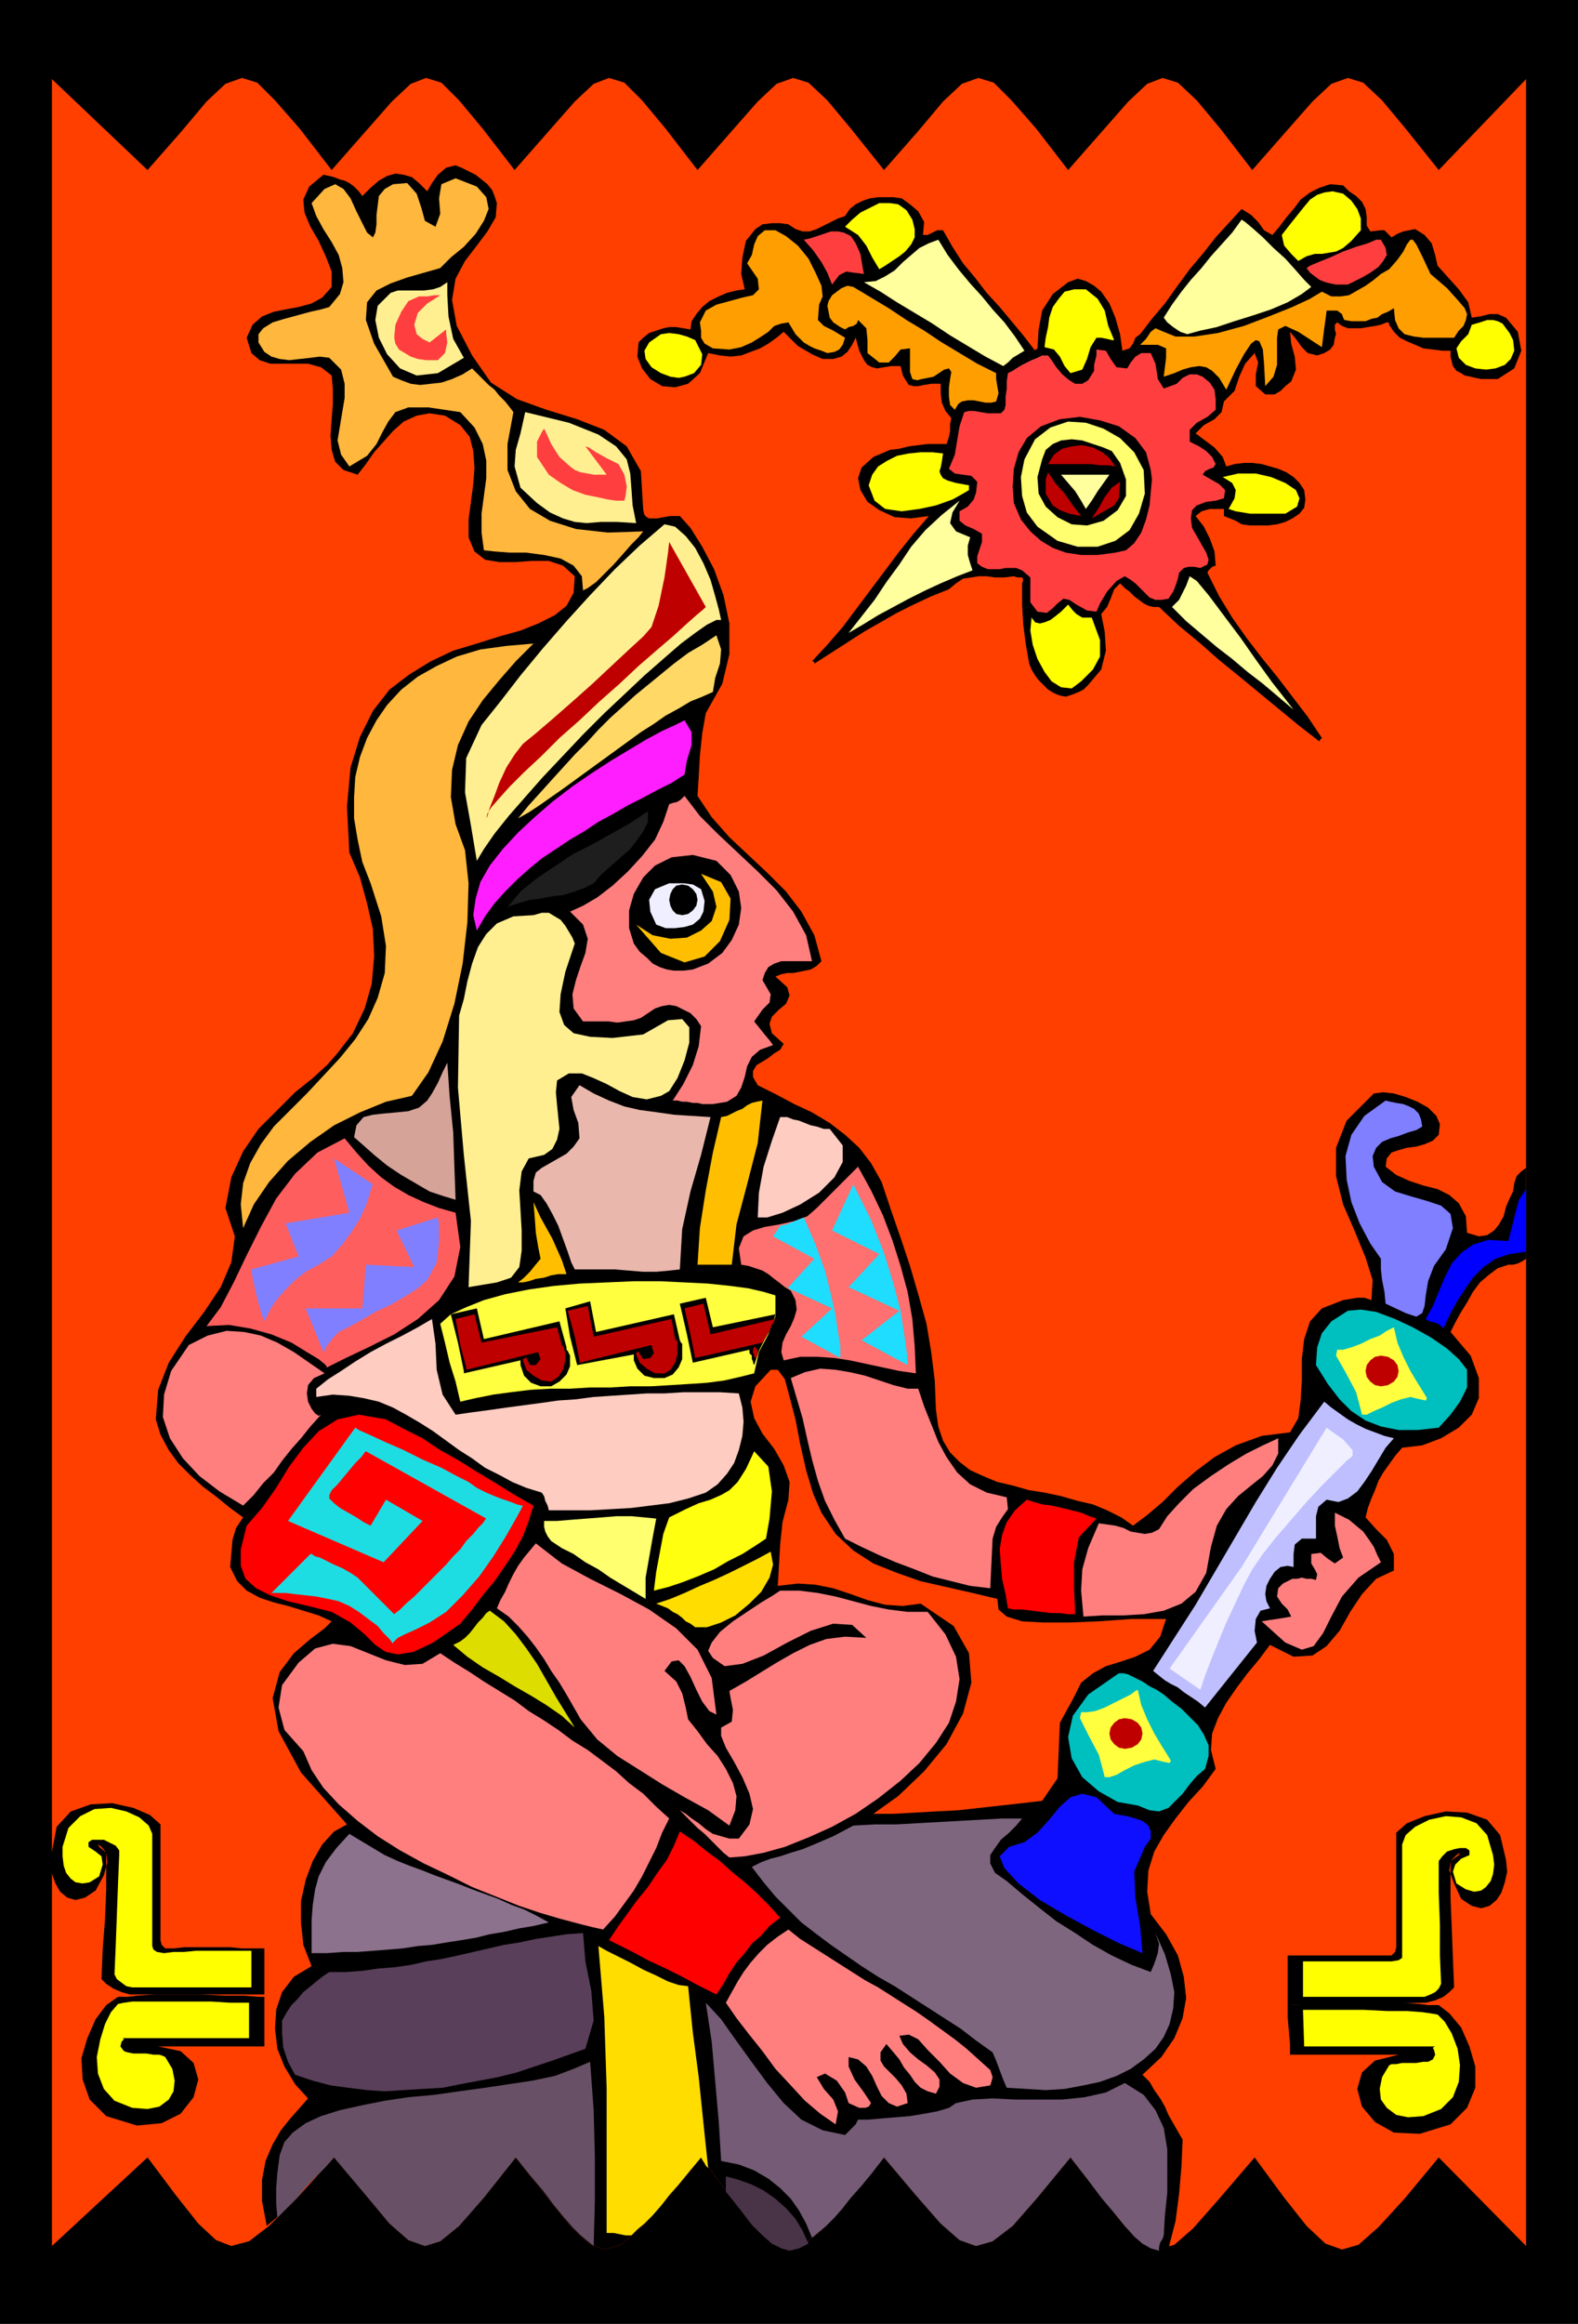 <svg xmlns="http://www.w3.org/2000/svg" fill-rule="evenodd" height="1.968in" preserveAspectRatio="none" stroke-linecap="round" viewBox="0 0 1337 1968" width="1.337in"><style>.pen1{stroke:none}.brush2{fill:#000}.brush7{fill:#fd0}.brush8{fill:#ff7f7f}.brush11{fill:red}.brush14{fill:#ffff70}.brush15{fill:#00bfbf}.brush19{fill:#ffccc1}.brush20{fill:#ffff3f}.brush21{fill:#bf0000}.brush23{fill:#1eddff}.brush26{fill:#7f7fff}.brush27{fill:#ffef91}.brush29{fill:#ffbf00}.brush30{fill:#ffb73d}.brush33{fill:#efefff}.brush37{fill:#ff3f3f}.brush38{fill:#ff0}.brush39{fill:#ff9e00}.brush40{fill:#ffff9e}</style><path class="pen1 brush2" d="M1337 0H0v1968h1337V0z"/><path class="pen1" style="fill:#ff3f00" d="m1293 67-74 77-28-35-20-24-16-15-13-4-14 5-16 15-22 25-29 33-27-35-20-24-16-15-13-4-13 5-16 15-22 25-29 33-27-35-21-24-15-15-13-4-14 5-16 15-21 25-29 33-28-35-20-24-16-15-13-4-14 5-16 15-22 25-29 33-27-35-20-24-15-15-13-4-13 5-16 15-22 25-29 33-27-35-20-24-15-15-13-4-13 5-16 15-22 25-29 33-27-35-21-24-15-15-13-4-14 5-16 15-21 25-29 33-81-77v1835l81-75 24 32 19 24 15 14 13 5 15-4 17-13 24-24 31-34 27 32 20 24 16 14 14 5 13-4 16-13 21-24 27-34 26 33 20 25 16 15 13 5 14-4 17-14 22-25 29-35 25 33 19 25 16 15 13 5 14-4 17-14 22-25 29-35 27 32 21 24 16 14 14 5 14-4 17-13 21-24 28-34 26 33 20 25 15 15 13 5 14-4 16-14 22-25 30-35 25 34 19 24 16 15 14 5 14-4 17-15 22-24 29-35 74 75V67z"/><path class="pen1 brush2" d="m226 1885-4-21v-18l3-16 6-14 7-12 8-10 8-9 7-8-11-12-9-15-6-15-2-17 1-16 5-15 10-13 15-9-7-18-2-19v-18l4-18 6-16 8-14 10-11 11-6-39-44-19-35-5-28 6-22 12-16 14-12 12-9 6-6-11-5-13-4-13-4-12-3-12-4-11-6-8-8-6-12 1-11 1-12 3-10 6-9-11-8-11-9-12-9-11-10-10-10-8-11-7-13-4-13 2-25 9-23 14-22 16-21 14-21 9-21 3-22-8-24 5-26 10-22 13-19 16-16 15-15 15-12 12-11 8-9 14-18 10-21 6-21 2-23-1-23-5-22-6-22-9-21-2-39 3-33 8-26 11-22 14-18 17-13 18-11 19-9 20-6 19-6 18-5 15-6 14-7 10-8 6-11 1-14-10-9-12-4h-14l-15 1h-13l-12-2-9-7-5-12v-15l2-15 2-15 1-14-1-14-3-12-8-10-13-8-13-2-11 2-11 5-9 8-8 9-8 9-7 10-7 9-12-4-7-7-3-10-1-12 1-14 1-13v-13l-1-11-9-7-11-3h-32l-9-3-7-6-4-13 5-11 8-7 10-4 10-2 11-2 11-3 9-5 8-9v-13l-5-13-6-13-7-12-5-12-1-11 5-11 12-10 5 1 4 1 5 2 4 1 4 2 4 3 4 4 3 4 7-7 7-6 7-4 7-2 7 1 7 2 6 5 7 7 4-7 5-7 7-6 8-2 5 2 6 3 6 3 5 4 5 4 4 5 2 5 2 6-1 12-7 12-9 12-10 13-8 15-3 18 4 22 13 25 16 23 22 14 25 9 26 8 23 9 19 14 12 21 2 33 1 4 2 2 2 1h7l5-1 6-1h8l9 10 10 16 10 19 8 22 5 24v26l-6 25-14 25-3 17-2 19-1 18-1 16 12 18 15 17 16 15 16 15 16 16 13 17 11 20 6 22-4 4-5 3-5 1-5 1-5 1h-5l-5 1-5 2 10 9 2 7-3 7-6 5-6 6-2 6 2 8 10 9-3 5-5 3-5 4-5 3-5 3-3 5v5l4 7 16 8 15 8 15 7 15 9 13 10 12 11 10 13 9 16 8 24 8 23 8 24 7 24 7 25 4 24 3 24 1 25 2 14 4 12 6 10 8 8 9 7 11 5 12 5 13 3 14 4 13 2 14 3 14 4 13 3 12 5 12 6 10 7 12-9 13-11 13-13 15-13 16-12 18-10 22-8 24-3 7-12 2-15 1-17v-18l2-17 5-15 10-11 18-7 6-1 6-1h6l6 2 1-17-6-19-9-22-10-23-6-24v-24l9-23 23-23 8-1 9 1 10 3 10 4 9 5 7 7 3 7-1 9-5 5-7 3-7 2-8 1-7 2-6 2-4 5-1 7 9 7 11 5 12 4 12 3 10 5 8 7 6 11 1 14 10 3 7-1 6-4 4-5 4-7 2-8 3-7 3-6 1-7 2-6 4-4 4-3v77l-3 2-4 2-4 1h-4l-9 3-8 6-7 6-6 8-5 9-5 8-5 9-4 8 17 20 7 19v17l-6 14-11 11-15 9-16 6-17 2-6 7-5 7-5 7-4 7-3 8-3 7-3 8-2 8 9 10 9 9 6 12v14l-15 7-12 13-10 15-9 16-11 13-12 8-16 1-20-10-9 12-10 12-9 12-9 13-7 13-5 13-1 14 4 16-11 15-12 13-11 14-10 14-8 14-5 16-1 18 3 19 13 17 10 18 5 18 2 18-3 17-7 17-11 16-16 15 6 6 4 7 5 7 4 7 3 7 4 7 4 7 4 7-1 23-2 23-3 23-6 23-8 2-7-2-8-5-8-8-10-12-12-14-14-18-16-20-28 34-21 24-17 13-14 4-14-5-16-14-21-24-27-32-29 35-22 25-17 14-14 4-13-5-16-15-19-25-25-33-29 35-22 25-17 14-14 4-13-5-16-15-20-25-26-33-27 34-21 24-16 13-13 4-14-5-16-14-20-24-27-32-9 10-9 9-8 8-7 8-6 7-6 6-6 5-6 5zm554-527 28 19 13 23 2 25-7 26-14 26-19 23-22 21-21 15h17l18-1 18-1 19-1 18-2 18-2 18-2 17-2 13-19 1-23 1-24 11-20 7-14 10-8 11-6 13-4 12-4 12-6 9-11 5-15h-29l-28 2-25 1h-22l-18-1-13-4-7-6-1-9-21-5-22-5-22-5-20-7-20-8-17-11-15-14-12-18-7-16-6-20-5-22-4-21-5-19-4-15-6-8h-6l-13 14-4 13 3 14 7 13 10 13 8 14 5 14-1 15-5 19-2 19-1 18-1 17 17-2 15 1 15 3 15 5 14 5 15 4 15 1 15-2z"/><path class="pen1" style="fill:#685166" d="m237 1825 4-11 7-8 11-8 13-6 16-5 18-4 20-4 20-3 22-2 21-3 22-3 20-3 20-3 19-4 16-6 14-6 3 41 1 39v38l-1 38-5-4-6-5-7-7-7-8-9-11-9-12-11-13-12-15-27 34-21 24-16 13-13 4-14-5-16-14-20-24-27-32-7 8-7 7-7 7-6 7-5 6-6 6-5 5-5 5-1-12v-13l1-13 2-15z"/><path class="pen1" style="fill:#493347" d="M615 1856v-13l11 3 11 4 10 5 10 7 9 8 8 9 6 10 5 11-8 4-8 2-7-2-8-4-8-7-9-9-10-13-12-15z"/><path class="pen1" style="fill:#755b75" d="m688 1895-5-12-6-11-7-10-9-9-10-8-12-7-13-5-15-3-2-33-3-34-3-34-5-33 13 14 12 17 13 18 14 19 14 17 15 14 18 9 19 4 3-3 3-3 3-3 2-4h9l11-1 12-1 12-1 12-2 11-2 10-3 6-4 14-3 17-1 19 1h40l19-2 18-4 16-8 16 10 10 13 7 15 3 18v37l-2 19-1 17-1 3-2 3-1 4v3l-7-2-7-4-7-6-8-9-9-11-11-13-12-16-14-18-28 34-21 24-17 13-14 4-14-5-16-14-21-24-27-32-10 13-9 11-9 10-7 9-7 8-7 7-6 5-6 5z"/><path class="pen1 brush7" d="m507 1648 7 4 10 5 10 5 11 6 11 5 10 5 9 3 8 1 4 39 5 38 4 39 4 38-2-2-1-2-2-3-1-2-10 12-9 11-8 9-7 9-7 8-7 7-6 5-5 5h-5l-5-1-5-1h-6v-122l-2-61-5-60z"/><path class="pen1 brush8" d="m668 1634 10 8 11 7 11 7 11 7 11 7 11 7 11 6 11 7 11 7 11 7 10 7 11 8 11 8 10 8 10 9 10 9 1 3 1 3-1 4-1 3-12 2-11-4-11-8-9-10-10-10-8-9-8-4-8 1 3 7 6 7 7 6 7 5 7 6 4 6v6l-3 6-7-2-6-3-5-5-4-6-5-6-4-7-5-6-6-7-5 7v7l3 5 5 5 5 5 5 6 4 7 1 8-9 3-7-3-6-6-4-8-4-9-5-8-7-6-8-2v8l5 11 8 11 6 9-2 3-3 1h-5l-9-4-3-9-7-10-10-6-7 3 6 10 8 9 4 10-2 11-13-9-13-11-12-13-13-14-11-15-12-15-10-13-9-13 5-9 5-9 5-8 6-8 7-8 7-7 9-7 9-6z"/><path class="pen1" style="fill:#593f59" d="m250 1757-6-11-4-12-1-12v-11l4-7 4-6 5-5 5-6 5-4 6-5 5-4 6-4h14l14-1 14-2 13-1 14-2 13-3 13-2 14-3 13-3 13-3 13-3 13-2 14-3 13-2 13-2 14-1 2 24 5 25 2 25-7 24-14 5-14 5-15 5-15 5-16 4-16 3-16 3-15 3-17 1-16 1-16 1-15-1-16-2-15-2-15-4-15-5z"/><path class="pen1" style="fill:#7f667f" d="m841 1738-14-10-13-10-14-9-14-9-14-9-14-9-14-8-14-9-13-9-13-9-12-9-13-10-11-11-11-11-10-12-10-13 8-4 8-3 8-2 9-3 10-3 12-5 14-6 17-9 18-1h18l18-1 18-1 18-1 18-1 18-1h17l-5 6-6 6-7 6-5 7-4 6v7l4 8 10 7 13 11 15 12 14 11 16 10 15 10 16 9 17 8 16 6 3-7 3-9 1-8-3-9 8 18 5 17 3 15-1 14-3 13-5 11-7 10-10 9-11 8-12 6-14 5-14 3-16 3-16 1-16-1-17-1-3-7-3-8-3-8-3-7z"/><path class="pen1 brush11" d="m576 1551 12 8 11 9 11 8 10 9 11 9 10 9 10 10 10 11-9 7-7 8-8 7-6 8-7 8-6 9-5 9-6 9-6-3-10-5-13-7-14-7-15-7-13-7-12-6-8-4 8-12 8-11 8-11 9-11 8-12 8-11 6-12 5-12z"/><path class="pen1" style="fill:#8c728c" d="m296 1553 10 6 10 6 10 6 11 5 10 4 11 4 10 4 11 4 11 4 10 4 11 4 11 4 11 5 11 4 10 5 11 6-13 3-12 2-13 3-12 2-12 3-12 2-13 2-12 2-12 1-13 2-12 1-13 1-13 1h-12l-14 1h-13v-28l1-13 2-13 3-11 6-12 9-12 11-12z"/><path class="pen1" style="fill:#0f0fff" d="m855 1564 13-4 11-8 10-11 9-11 9-8 10-3 12 3 15 14 5 1 6 1 7 2 6 2 5 4 2 5v6l-5 7-9 21 1 22 4 24 2 23-19-8-22-11-24-13-22-13-18-14-12-13-4-10 8-8z"/><path class="pen1 brush8" d="m253 1408 14-12 15-4 15 2 15 6 15 6 16 4 15-1 15-9 12 8 13 8 12 8 13 8 13 8 12 9 13 8 12 8 12 9 13 8 12 9 12 9 11 10 12 9 11 11 11 10-6 12-5 13-6 12-6 12-7 12-8 11-8 11-10 11-9-2-12-3-15-4-17-5-18-6-20-8-20-8-20-10-21-10-20-11-19-12-17-13-16-14-13-14-10-15-7-16-16-18-5-19 3-19 14-19zm323 125 5 3 5 4 6 4 6 5 6 4 7 2 7 2h8l9-12 3-13-3-13-6-14-7-13-7-12-4-10v-7l9-5 1-10-2-10-1-6 14-8 13-8 13-8 14-8 14-7 14-5 16-2 18 1-12-11-16-1-19 6-20 10-20 11-18 7-15 2-10-7-4-6 3-7 7-9 11-9 12-8 12-8 10-6 6-4h16l16 2 15 3 15 4 15 4 15 3 16 2h17l15 19 9 19 3 19-3 19-6 18-11 17-14 17-16 15-19 15-19 13-20 11-20 9-20 8-18 5-16 3-13 1-5-4-5-5-5-5-6-6-6-5-5-5-5-5-5-5z"/><path class="pen1 brush14" d="M461 1288h11l12-1 13-1 13-1 12-1h13l11 1 10 1-3 16-3 17-3 17v18l-10-6-10-6-10-6-10-7-11-6-10-7-10-5-9-6-3-4-2-4-1-4v-5z"/><path class="pen1 brush8" d="m480 1435-6-10-7-10-6-10-7-10-7-9-8-9-8-8-10-7 3-7 4-7 3-7 4-8 4-7 5-7 5-6 5-6 22 17 24 13 26 13 24 13 23 16 18 18 12 24 4 31-6-3-6-8-5-10-5-11-5-9-5-5-6 1-6 8 10 9 5 10 3 12 2 10 8 10 8 11 9 10 7 11 6 12 3 11-1 12-5 13-18-13-20-11-19-11-19-12-19-12-17-14-14-17-12-21z"/><path class="pen1 brush15" d="m945 1419 3-2h4l4 1 6 3 6 3 6 4 6 3 6 4 7 6 8 6 7 7 7 7 5 8 4 9v9l-3 11-7 6-6 7-6 8-6 6-6 6-8 3-8-1-10-4-17-3-16-9-14-12-9-16-3-18 4-18 13-18 23-16z"/><path class="pen1" style="fill:#dd0" d="m415 1364 12 9 10 11 9 12 9 13 8 14 8 14 8 13 8 13-11-10-13-9-13-8-14-8-13-8-14-8-13-9-12-10 6-3 4-3 4-4 4-5 3-4 4-4 3-4 3-2z"/><path class="pen1" style="fill:#bfbfff" d="m1122 1187 6 5 7 5 7 5 7 4 8 4 8 3 8 3 8 2-7 8-6 10-6 10-6 9-6 8-8 6-8 3-10-2-7 6-2 8v19h-12l-6 5-1 8v11l-5-1-6 1-5 4-4 6-3 6-1 7 1 6 3 6-8 2-4 7-1 10 2 10-44 55-6-5-6-4-6-4-5-4-6-3-5-3-5-4-5-4 18-28 18-28 17-29 17-29 17-29 18-29 19-28 21-28z"/><path class="pen1 brush11" d="m209 1292 13-15 12-17 11-18 12-16 13-14 16-10 18-4 23 4 15 8 16 8 15 10 16 9 16 10 15 9 16 10 16 9-4 13-5 13-7 13-8 12-9 13-10 12-9 12-10 12-23 16-17 8-13 2-10-2-9-6-9-9-12-10-16-9-20-5-17-4-15-5-12-6-9-8-4-11v-14l5-20z"/><path class="pen1 brush8" d="m1094 1369-3-6-5-5-4-6 1-7 4-4 4-2 4-2h4l4-1 4 1h4l4 1 1-5-2-4-3-5v-8l8-1 6 5 6 4 7-5-3-8-2-10-2-9v-11l6 3 6 3 6 5 6 5 5 7 4 6 3 7 3 6-19 13-14 16-9 17-7 14-8 11-10 3-14-6-20-18 6-1 7-1 6-1 6-1z"/><path class="pen1 brush7" d="m653 1314 2 11-3 11-7 12-10 10-12 10-12 6-12 4h-10l-4-3-4-2-3-3-4-3-4-2-4-3-5-2-5-2 12-4 12-5 13-6 12-5 13-6 12-6 12-6 11-6z"/><path class="pen1 brush8" d="m982 1295 7-11 10-11 12-12 15-11 15-10 15-9 14-7 13-6v13l-5 10-8 9-10 8-11 9-10 11-8 14-5 18-4 22-9 16-12 10-15 6-17 3-17 1h-18l-16 1-2-22 1-18 5-18 9-21 7 1 7 1 7 2 6 3 6 1 6 1 6-1 6-3z"/><path class="pen1 brush11" d="m870 1270 6 2 7 2 8 1 9 2 8 2 8 2 7 3 6 2-15 16-4 21v22l1 22h-6l-7-1h-8l-8-1-8-1-8-1h-7l-5-1-2-12-3-13-1-12-1-13 2-12 4-11 7-10 10-9z"/><path class="pen1 brush8" d="m716 1303-9-16-8-16-6-17-5-18-4-17-4-18-5-17-5-17 12-5 13-3 13 1 12 2 13 3 12 4 12 4 12 3h9l5 15 6 15 6 15 7 13 9 13 11 10 14 7 17 4 1 10-5 7-5 8-3 10-2 42-17-2-16-4-16-4-15-6-16-6-14-6-15-7-14-7z"/><path class="pen1" style="fill:#ffff0f" d="m567 1285 14-7 11-5 10-3 9-4 7-4 7-7 7-11 7-15 12 13 3 21-2 23-3 17-9 6-11 7-12 6-12 7-14 6-13 5-12 4-12 3 2-16 3-16 3-16 5-14z"/><path class="pen1 brush19" d="m459 1264-13-4-12-5-11-6-12-6-11-8-11-7-11-8-11-8-11-7-12-7-11-6-12-5-13-3-12-2-14-1-14 2v-7l10-8 11-7 12-8 13-8 13-7 14-7 13-7 12-7 3 21 1 22 5 21 11 17 14-2 15-2 14-2 15-2 15-2 14-2 15-1 15-2 15-1 15-1 15-1h15l16-1h31l16 1 3 12 1 12-1 12-3 12-4 11-6 9-8 9-10 7-15 5-16 4-16 2-16 2-17 1-18 1h-35l-1-4-2-4-1-4-2-3z"/><path class="pen1 brush8" d="m160 1139 16-8 16-4 15 1 14 3 14 6 14 8 13 9 13 9-9 4-5 6-1 7 1 7 3 6 3 4 3 2 2-1-9 10-8 10-8 9-8 10-7 10-9 9-8 10-9 9-20-12-17-13-14-15-11-17-6-18 1-19 6-20 15-22z"/><path class="pen1 brush15" d="m1142 1110 11-1 13 2 16 6 15 7 16 9 13 9 10 9 7 9v15l-6 12-8 11-10 11-18 2h-16l-15-3-13-5-12-8-10-10-10-13-10-16 1-15 4-12 8-10 14-9z"/><path class="pen1 brush20" d="m373 1121 9-8 13-6 15-6 18-5 20-4 21-3 22-2 23-1 23-1h22l21 1 20 1 19 2 15 2 13 3 10 3v18l-6 15-8 15-4 18-12 3-13 3-15 2-15 1-16 1-17 1h-17l-17 1h-17l-17 1h-17l-17 1-16 2-15 2-15 3-13 3-4-17-5-16-4-17-4-16z"/><path class="pen1 brush2" d="m657 1113-53 11-6-25-22 5 6 26 5 24 48-11v3l1 1 1 1v3l1 2v1l1 2 4-12 5-10 6-10 3-11z"/><path class="pen1 brush21" d="m657 1117-55 13-6-26-16 4 5 22 4 20 57-13 3-5 3-5 2-5 3-5zm-15 28v3l-1 1-1 1-1-1v-2l-1-1v-3l1-2 1-1v1l1 1 1 2v1z"/><path class="pen1" style="fill:#ff7070" d="m664 1152-2-7 1-8 3-7 4-7 3-7 2-7-1-8-4-8-5-3-5-4-4-3-5-4-5-3-6-2-6-2-6-1-2-14 4-10 8-5 10-3 12-2 13-3 11-4 8-7 35-35 11 20 10 21 8 21 7 22 6 22 4 23 2 23 1 23-14-2-14-3-14-3-14-3-13-2-14-1h-15l-14 3z"/><path class="pen1 brush23" d="m661 1038-6 9 35 19-22 24v1l37 17-26 24 33 18v-10l-2-12-2-14-4-18-5-20-8-22-10-23-5 2-5 2-5 2-5 1z"/><path class="pen1" style="fill:#ff5e5e" d="m175 1123 12-16 11-21 11-23 12-24 13-24 16-21 19-18 23-12 10 12 10 11 11 10 11 8 12 7 13 6 13 5 14 4 4 29-5 25-13 20-18 16-20 13-22 11-19 9-16 8-1-2-6-5-10-6-13-8-17-7-18-5-18-3-19 1z"/><path class="pen1" style="fill:#00f" d="m1278 1051 3-12 3-12 3-11 6-9v53l-14 2-12 4-10 7-9 9-7 10-7 11-6 11-5 11-3-3-4-2-5-1-3-2 6-11 5-12 5-12 6-12 8-9 10-7 13-4 17 1z"/><path class="pen1 brush26" d="m1170 1066-9-13-9-17-7-18-4-19-1-20 5-18 11-16 18-13 4 1 5 1 6 1 5 2 4 2 4 4 2 5 1 6-5 3-7 2-8 3-7 2-7 3-5 5-3 7 1 9 7 13 11 8 13 4 14 4 12 4 8 7 2 12-6 18-10 14-5 13-2 12-1 9-2 6-5 3-9-3-17-8-1-10-2-10-1-9v-9z"/><path class="pen1 brush27" d="m452 775 7-2h6l5 3 5 3 4 5 3 5 3 5 2 5-8 24-4 19-1 15 4 11 8 7 14 3 19 1 26-3 21-12 12-1 6 7v13l-4 15-6 15-7 11-7 4-12 3-12-2-11-5-11-6-11-5-10-4h-11l-10 6-1 10 1 11 1 10 1 10-2 9-4 8-7 5-13 3-6 11-2 16 1 17 1 17v17l-2 14-7 9-12 4-6 1-6 1-6 1-6 1 2-56-6-56-5-57 1-61 4-14 3-15 4-15 5-14 7-11 9-9 14-6 17-1z"/><path class="pen1" style="fill:#eab7ad" d="M452 1009v-9l2-7 5-4 7-4 7-4 7-4 6-6 5-7-1-13-4-11-2-11 7-10 12 7 13 6 13 5 13 3 15 2 14 2 15 1 16 1-8 32-9 31-7 32-2 34-9 1-11 1h-11l-12-1-12-1h-34l-3-6-3-9-4-11-4-11-5-10-5-9-5-7-6-3z"/><path class="pen1 brush29" d="m458 1066-2-10-2-12-1-14-1-12 6 13 10 18 8 18 4 12h-7l-6 1-6 2-7 1-6 2-5 1h-4l5-4 5-5 4-5 5-6zm133 5 2-31 5-32 6-32 7-30 5-1 4-2 4-2 5-2 4-3 4-2 4-1 5-1-4 36-9 35-9 34-4 34h-29z"/><path class="pen1 brush30" d="m314 748-7-18-4-19-3-18v-18l1-17 4-17 6-16 8-15 9-13 12-13 14-11 16-9 17-8 20-6 22-3 23-2-15 15-14 16-14 17-12 18-9 20-5 21-1 23 4 23 8 22 3 28-1 33-4 35-7 34-10 32-12 26-14 20-22 5-22 9-22 11-20 14-19 16-16 18-13 19-9 20-2-20 2-18 6-17 9-16 11-15 14-14 14-14 14-15 14-15 13-16 11-17 8-18 6-21 1-23-4-25-9-28z"/><path class="pen1 brush19" d="m703 956 11 14v14l-7 13-13 13-16 10-15 7-13 4h-8l1-21 4-22 7-22 7-20h6l5 2 5 1 5 2 5 2 5 1 6 2h5z"/><path class="pen1" style="fill:#d6a399" d="m362 932 4-6 5-9 4-9 4-8 2 29 3 30 1 29 1 28-10-3-12-4-12-7-12-7-12-8-11-9-9-8-8-7 2-10 6-7 8-2 9-1 11-1 10-1 9-3 7-6z"/><path class="pen1 brush8" d="m570 932 9-14 8-16 5-16 2-17-4-6-5-5-6-3-6-3-6-1-6 1-6 2-6 4-6 4-6 2-7 1-7 1-7-1h-22l-8-11-1-12 3-12 4-12 4-11 2-12-4-12-11-11 11-5 12-7 13-10 13-12 12-13 11-14 7-15 5-15 3-1 4-1 3-2 3-3 13 17 15 15 17 16 17 16 16 16 14 18 11 20 5 22h-26l-6 2-5 3-3 5-2 6 7 12-1 7-6 6-7 10 4 5 4 5 5 6 3 4-11 4-7 6-4 8-2 9-3 9-4 7-8 5-12 2h-9l-4-1h-4l-5-1h-4l-4-1h-4z"/><path class="pen1 brush2" d="m607 729 12 12 7 14 2 14-2 14-6 13-8 11-12 9-13 5-8 1h-8l-6-1-6-2-6-3-5-5-6-5-5-7-4-13v-15l4-14 8-14 10-10 14-7 18-2 20 5z"/><path class="pen1 brush29" d="m594 740 17 7 8 14-1 18-8 18-13 13-17 5-20-8-21-24 14 9 15 3 14-1 12-6 9-8 4-12-3-13-10-15z"/><path class="pen1" style="fill:#ff1eff" d="m580 610 6 10v11l-4 13-2 12-11 7-12 6-13 7-12 6-12 7-13 7-12 8-12 7-12 8-12 8-11 9-10 9-10 10-9 10-8 11-7 12-3-13 2-14 4-14 8-14 11-14 13-14 14-13 15-13 17-13 16-11 17-11 15-9 15-9 13-7 11-5 8-4z"/><path class="pen1 brush33" d="M567 748h12l8 1 7 4 3 10-1 9-3 6-6 5-7 2-8 1h-8l-8-3-5-11-1-10 5-9 12-5z"/><path class="pen1" style="fill:#1e1e1e" d="m430 768 12-14 14-11 15-10 15-10 16-8 16-9 16-9 15-10v9l-4 8-5 7-6 8-8 7-8 7-8 7-7 8-8 4-8 3-10 3-9 1-10 2-9 1-10 3-9 3z"/><path class="pen1" style="fill:#ffd866" d="m607 538 4 12-1 12-4 12-2 12-9 4-10 4-10 6-11 6-10 7-11 7-11 8-11 8-11 8-11 8-11 8-11 8-10 7-10 7-9 6-9 5 9-11 10-11 9-10 10-11 10-11 10-10 10-11 10-10 10-9 11-10 11-9 11-9 11-9 12-9 12-7 12-8z"/><path class="pen1 brush27" d="m408 614 16-20 17-22 19-23 20-23 20-22 21-22 21-20 21-18 9 2 9 8 8 10 7 13 6 14 4 14 3 11 2 9h-4l-8 4-10 7-12 9-15 13-16 14-17 16-17 16-18 18-17 18-17 18-15 17-14 16-12 15-9 13-6 10-5-30-5-28 1-29 13-28z"/><path class="pen1 brush30" d="m410 466-2-15v-16l2-15 2-15v-15l-3-14-7-14-12-13-27-4h-17l-11 4-6 8-5 9-5 10-8 10-15 9-7-10-3-12 2-12 2-12 2-12v-12l-3-12-10-10-8-1-8 1-9 1-9 1-8-1-7-2-6-4-5-8v-7l4-5 8-5 10-3 11-3 11-3 9-2 7-2 9-11 3-10-1-12-3-11-6-11-7-11-6-11-4-11 11-12 9-4 7 4 6 8 5 11 5 10 4 8 5 4 2-4 1-7v-8l1-8 1-8 5-6 7-4 12-1 8 9 4 12 3 11 9 5 4-11-1-13 2-12 12-5 18 7 8 9 2 10-4 10-7 11-10 11-11 9-9 9-14 4-14 4-14 5-12 6-8 10-1 15 7 20 16 28 7 3 8 3 8 1 9-1 9-1 9-3 9-4 8-5 4 4 5 5 5 5 5 4 4 5 5 5 4 5 3 4-5 27v22l7 18 12 15 17 10 22 7 27 3 30-1-4 5-6 6-7 8-8 9-8 8-7 7-7 5-4 2-1-12-7-9-11-6-14-3-15-2h-14l-13-1-9-1z"/><path class="pen1 brush27" d="m445 349 37 9 25 10 15 10 9 11 3 12 1 13 1 14 3 15-16-1h-14l-12 1-10-1-10-3-11-5-11-8-14-13-5-18 1-14 4-14 4-18zm-118-97 4-4 6-2h22l8-1 6-2 6-4v11l1 18 4 19 9 16-22 13-18 2-14-6-11-12-7-14-3-15 2-12 7-7z"/><path class="pen1 brush2" d="m480 1141-6-22-64 15-6-26-22 5 6 24 5 24v2l48-11v4l3 9 6 6 8 3h9l7-4 6-6 3-7v-9l-1-2-1-2-1-1v-2z"/><path class="pen1 brush21" d="m476 1139-4-15-64 13-6-24-16 4 4 22 5 19v2l61-15 2 6-4 5h-5l-3-6v-1l-1 1-2 1v1l3 8 6 5 7 4 8 1 6-4 4-6 2-8v-7l-1-2v-1l-1-2-1-1z"/><path class="pen1 brush2" d="m576 1135-5-22-66 15-5-26-21 6 4 24 6 24 48-9v5l3 7 6 6 8 2h9l7-3 5-6 3-7v-13l-1-1-1-2z"/><path class="pen1 brush21" d="m572 1134-3-17-66 15-5-26-17 4 6 22 4 20v2l61-15 2 7-3 4-6 1-4-6v-1l-1 1-1 1v1l3 7 6 5 7 4h8l5-3 4-6 2-7v-11l-1-1-1-1z"/><path class="pen1" style="fill:#1edde2" d="m301 1209 3 2 9 4 13 6 16 7 16 8 16 7 13 7 10 5 7 5 8 4 7 3 8 3 6 2 5 2 4 1h1l-2 4-5 9-8 14-10 16-12 17-14 16-14 14-14 9-12 6-9 4-6 3-3 3-1 1v1l1 1-1-1-3-4-5-5-5-6-8-6-8-6-8-5-9-4-9-2-10-2-9-1-9-1-8-1h-12l33-33h1l3 2 4 1 6 3 6 3 7 3 7 4 6 4 5 5 5 5 6 6 4 4 5 5 3 3 2 2 1 1 1-1 4-3 5-5 7-6 7-7 7-7 7-7 6-6 6-7 6-6 5-7 6-6 4-5 4-4 2-3 1-1-102-57-1 1-3 4-5 5-5 6-5 6-5 6-5 5-2 4v3l4 4 5 4 7 4 7 4 6 4 4 2 2 1 13-22 31 18-33 35-81-35 57-79z"/><path class="pen1 brush23" d="m723 1003-18 39 40 20-26 28 43 20-32 25 39 21v-3l-1-10-2-14-3-19-6-23-8-26-11-28-15-30z"/><path class="pen1 brush26" d="m371 1031 1 6v14l-2 18-8 15-8 7-11 7-12 7-13 6-12 7-11 6-8 4-4 4-4 5-3 4-1 3-1 1-15-37h48l3-37 41 2-15-31 35-11zm-147 88 1-2 2-4 3-6 5-7 7-8 8-8 9-7 11-6 11-7 9-10 8-11 7-11 5-11 3-9 2-7 1-2-33-22 13 46-54 9 11 28-40 11 1 7 3 14 4 15 3 8z"/><path class="pen1 brush20" d="m1181 1124-2 1-4 2-6 4-8 3-8 4-8 3-7 2h-5l-1 5 8 14 9 17 4 15 1 4h4l6-3 7-3 8-4 8-3 8-2 8 2 5 1 1-2-3-5-5-8-6-10-6-12-5-12-3-13zm-217 307-2 1-4 3-6 3-8 4-8 4-8 3-7 1h-5l-1 5 7 14 9 17 4 15 1 4h4l6-2 7-4 8-4 9-3 8-2 8 2 5 1 1-2-3-5-5-8-6-10-6-12-5-12-3-13z"/><path class="pen1 brush21" d="m1170 1148 6 1 5 3 3 4 1 5-1 5-3 4-5 3-6 1-5-1-4-3-3-4-1-5 1-5 3-4 4-3 5-1zm-217 307 6 1 5 3 3 4 1 5-1 5-3 4-5 3-6 1-5-1-4-3-3-4-1-5 1-5 3-4 4-3 5-1z"/><path class="pen1 brush33" d="m991 1413 26 18 1-3 3-9 5-13 6-15 7-17 8-17 7-15 7-13 9-13 11-14 13-15 13-15 13-14 12-12 9-9 5-4v-5l-8-9-10-7-4-3-72 118-61 86z"/><path class="pen1 brush21" d="m567 459 31 55-2 2-6 5-9 8-11 10-14 12-15 13-16 15-17 15-17 16-17 15-15 15-15 14-12 12-9 10-7 8-3 5-1 4 1-2 2-7 4-10 4-11 6-13 7-11 7-9 11-9 14-12 16-14 18-16 16-15 15-14 12-11 7-8 6-18 5-24 3-21 1-9z"/><path class="pen1 brush37" d="m461 363-2 3-4 8v13l10 15 10 7 10 6 11 4 10 2 9 2 7 1h7l1-4 1-8-2-10-5-9-10-5-9-5-6-4-3-1 18 24h-11l-5-1-6-1-5-2-4-3-9-8-7-11-4-9-2-4zm-83-84v3l1 8-2 9-6 6h-10l-7-1-6-2-5-3-5-3-3-5-1-5 1-11 5-11 6-9 9-4h7l6-1h5l-3 2-8 5-8 8-3 10 2 8 5 4 4 2 2 1 14-11z"/><path class="pen1 brush2" d="m578 749 5 1 4 3 3 4 1 5-1 5-3 4-4 3-5 1-5-1-3-3-2-4-1-5 1-5 2-4 3-3 5-1zm-354 942h-5l-12-1h-17l-20-1h-39l-15 1-8 1h-8l-10 7-9 12-7 16-5 17 1 18 6 17 14 14 26 8 21-2 16-8 11-14 4-15-4-14-11-10-19-4h-4 94v-42z"/><path class="pen1 brush38" d="M211 1696h-16l-16-1h-67l-7 1-5 1-6 7-5 10-4 13-3 15 1 14 5 13 9 10 15 6 13 1 10-2 8-6 4-7 1-9-2-10-6-10-2-1-3-1h-5l-6-1h-11l-5-1-3-1-3-4 1-4 2-2-1-1h107v-30z"/><path class="pen1 brush2" d="M110 1689h114v-39h-19l-10-1h-39l-9 1h-7l-3-3-1-4v-98l-9-8-14-6-18-4-18 1-17 6-12 13-4 21-1 9 1 10 3 8 4 7 6 5 7 2 8-2 9-6 7-13 3-11-1-8-6-5-1-2 3 2 4 5v31l-1 25-2 26-1 25 4 4 6 4 7 3 7 2z"/><path class="pen1 brush38" d="M112 1683h101v-31h-47l-10 1h-9l-8 1-6-1-3-2-1-3v-95l-3-7-8-7-11-5-13-3-14 1-12 6-10 10-5 16v8l1 8 2 6 4 5 4 3 6 1 6-1 8-5 3-10-1-7-5-4-6-4v-4l3-2h10l6 3 4 2 3 4v4l-1 24-1 27-1 27-1 23 2 4 4 3 4 3 5 1z"/><path class="pen1 brush2" d="M1091 1698h5l12-1h18l20-1h41l15 1 8 1h9l9 7 10 12 7 16 5 17v18l-7 17-14 14-26 8-22-1-16-9-11-13-4-15 4-14 11-10 20-5h3-95v-9l-1-11-1-12v-10z"/><path class="pen1 brush38" d="M1104 1702h51l20 1h17l13 1 7 1 6 1 6 6 6 10 5 13 2 14-1 14-5 13-10 10-15 6-13 1-10-2-8-6-5-7-1-9 2-10 6-10 2-1h4l5-1h12l6-1h4l4-2 2-4-1-4-1-2 2-1h-111l-1-31z"/><path class="pen1 brush2" d="m1208 1696-117 2v-42h88l3-3 1-4v-97l9-8 15-6 18-4 18 1 17 6 11 13 5 21 1 10-2 9-3 9-4 6-6 5-7 2-8-2-9-6-6-13-4-11 1-8 7-5 1-2-3 2-5 5v31l1 25 1 26 1 25-4 4-5 4-7 3-8 2z"/><path class="pen1 brush38" d="M1207 1691h-103v-30h75l6-1 3-2v-96l3-8 8-7 12-6 14-3 13 1 13 5 9 10 5 17 1 8-1 8-2 6-4 5-4 3-6 1-7-2-8-5-3-10 2-6 5-5 7-3v-4l-3-2h-5l-5 1-6 2-4 4-3 4v27l1 27v26l1 24-2 4-3 3-4 2-5 2z"/><path class="pen1 brush2" d="M1269 321h-14l-5-1-4-1-5-1-3-2-4-2-3-4-1-4-1-4v-5h-7l-8-1-8-1-7-3-7-3-6-3-5-5-4-6v-1l-1-1h-1l-5 2-5 1-6 1-6 1h-11l-5-2-4-3-2 2v4l1 4-1 3-1 6-3 4-5 3-6 2-8-2-5-5-5-7-5-6 1 10 3 11 1 11-4 10-5 4-4 4-5 3h-8l-8-7v-10l2-10-3-8-8 9-5 11-4 12-9 9-2 9-6 6-9 5-7 7 8 6 8 6 7 8 3 8 7-2 8-1h7l8 1 7 2 7 2 7 3 6 4 5 5 4 6 1 8-1 7-4 5-6 4-6 3-7 2-8 1h-15l-7-1-5-3-5-2-5-2v-6h-12l-7 2-5 4 7 9 5 10 4 11 1 12-3 1-2 2-1 1-1 2 10 20 11 18 12 17 13 17 13 16 13 17 13 17 12 18-1 1-1 1v1l-18-14-17-14-17-14-17-14-16-13-17-15-17-14-17-16h-5l-4-1-4-2-4-3-4-3-4-4-4-3-4-4-5 5-3 8-3 7-5 6 3 15 1 16-4 16-11 13-4 4-4 2-5 2-6 2-5-1-5-2-5-3-4-4-4-4-3-4-3-5-2-5-3-17-2-16-1-17v-18l1-3-1-2h-4l-3-1-8 1h-8l-7-1h-7l-6 1-7 1-6 4-6 5-15 6-15 7-14 7-14 8-14 8-14 9-14 9-14 9v-1l-1-1h-1l13-14 13-15 12-16 12-16 12-16 12-16 12-15 13-15-15 2-14-1-13-6-10-7-6-10-2-10 3-9 10-9 7-3 7-3 8-1 8-2 8-1 8-1h16l2-6 1-5v-6l1-5-5-6-3-7-1-8v-8h-8l-6 1-5 1h-4l-4-1-2-3-3-5-2-8h-8l-6 1-6 1-4-1-4-2-3-4-4-8-3-11-3 6-4 6-5 4-7 2h-9l-9-4-12-7-12-12-6 5-7 5-7 4-8 3-8 3-9 1-9-1-10-2-7 17-10 9-11 3-11-1-10-6-7-9-4-10 1-12 4-4 5-4 6-2 6-2 5-1h6l6 1 6 1 1-7 4-6 5-6 6-5 8-4 7-3 8-2 7-1-3-13 1-14 3-14 8-10 6-4 8-1h7l7 1 6 4 6 2h6l6-2 6-3 6-3 6-3 6-2 4-6 5-4 6-3 6-2 7-1h13l7 1 7 5 7 6 5 9-1 11h4l4-2 4-2h5l8 14 9 14 10 12 10 13 11 12 10 12 10 12 10 13v-1h1l1-1 1-16 3-16 9-14 13-10 8-3 7 2 7 4 6 5 7 10 5 12 4 14 2 14 6-2 3-4 2-5 4-3 10-13 11-13 10-14 11-15 11-13 11-14 11-12 11-12 8 5 6 6 5 7 7 4 6-7 6-8 6-7 6-8 8-6 8-4 9-3 11 1 5 5 6 4 5 5 3 6 1 7v7l3 5 9-1h3l2 2 2 2 2 2 5-3 5-2 5-1 5-1 8 5 6 7 3 10 2 9 9 10 9 10 8 11 3 13 7-1 8-2h7l7 3 10 12 3 16-6 15-14 9z"/><path class="pen1 brush38" d="m1236 303-2-8 4-6 6-6 3-8 7-2 6-2h5l4 1 4 2 3 4 3 4 3 6 1 9-3 7-5 5-8 3-8 1-9-1-8-3-6-6z"/><path class="pen1 brush39" d="m1181 261-5 3-5 2-4 3-5 1-5 2h-12l-6-1-1-2-1-3-4-3h-9l-1 8-1 7-1 8-1 8-20-13-11-5-6 3-1 7v23l-3 10-7 8-1-19-1-12-3-7-3-1-4 3-6 9-7 13-8 17-6-10-6-6-5-3-6-1-7 1-7 2-7 3-9 3 2-16v-8l-7-3h-15l5-5 4-6 4-3 7 3 10 4h16l20-3 22-6 21-8 20-8 15-7 10-6 8 4h8l7-1 7-4 7-4 7-5 6-5 7-4 7-8 5-7 3-6 3-4h2l3 4 5 10 7 15 14 12 9 10 6 7 2 5-1 5-2 5-4 4-4 6h-26l-8-1-8-2-5-5-3-7-1-10z"/><path class="pen1 brush37" d="m1107 227 3-2 7-3 10-4 11-5 11-4 10-3 7-3h4l4 7 1 6-3 5-4 5-7 5-7 4-6 3-6 3h-10l-5-1-4-1-5-2-4-3-4-3-3-4z"/><path class="pen1 brush38" d="m1100 221-6-6-6-7-2-9 7-9 4-5 4-5 4-5 5-6 6-4 6-2 7-1 9 2 7 6 5 7 3 8v10l-8 9-7 6-6 3-6 1-6 1h-6l-7 2-7 4z"/><path class="pen1 brush40" d="m1006 283-6-2-6-4-5-4-3-4 7-11 8-11 8-10 9-10 8-10 9-10 9-10 8-11 3 2 6 5 9 8 9 9 10 9 9 10 7 8 6 6-8 6-12 7-14 6-15 5-16 5-15 5-14 3-11 3z"/><path class="pen1 brush38" d="m1041 431 5-9 1-7-3-6-8-5 13-3h15l13 3 12 5 9 6 3 7-2 7-10 6h-30l-6-1-6-1-6-2z"/><path class="pen1 brush40" d="m1008 488 6 4 10 12 12 16 15 20 14 20 13 18 11 14 7 9-13-11-13-11-13-10-13-11-13-10-13-11-13-11-12-12 6-6 3-6 3-6 3-8z"/><path class="pen1 brush37" d="m1017 481-5-1h-5l-4 1-4 4-1 5-2 6-2 5-4 6-6 1h-5l-5-2-4-4-4-4-4-4-4-3-5-3-7 4-8 9-6 10-3 7-8-1-9-5-6-4-5-1-5 4-4 4-5 4-8-1-6-8v-21l-7-6-5-2h-9l-5 1h-10l-5-2-4-3v-6l2-6 2-6v-7l-7-4-7-3-5-4v-8l7-4 5-6 2-6 1-9-5-5-7-1-7-1-5-4 5-12 2-12 2-12 4-12 4-1h4l6 1 6 1h11l3-3 1-4v-7l1-7v-6l1-7 4-2 3-2 5-3 4-2 4-2 5-2 4-2h5l3 4 4 6 5 6 6 5 5 3h6l5-3 5-8v-5l1-4 1-4v-5l8 1 4 7 5 7 9 1 3-5 4-5 5-3h8l4 9 2 13 5 8 11-4 5-5 6-3h6l5 2 6 5 4 6 1 8v9l-7 6-9 5-6 6v10l8 4 6 4 5 5 3 6-2 3-3 1-4 2-2 3 7 4 7 4 5 5-1 7-7 2-8 1-8 3-4 4-1 7 1 8 4 7 4 7 4 7 2 6-1 4-6 3z"/><path class="pen1 brush2" d="m859 426-1-14 1-15 4-14 7-12 12-10 16-6 17-2 17 3 16 5 14 10 9 12 4 15 1 8-1 11-1 11-3 12-4 11-6 9-7 6-9 2-15 2h-14l-13-2-11-4-10-6-9-8-8-10-6-14z"/><path class="pen1 brush14" d="m879 446-9-12-4-14-1-16 3-15 9-17 13-10 15-5 15 1 15 5 14 8 12 12 8 15 1 20-5 17-8 14-12 9-15 5h-17l-17-5-17-12z"/><path class="pen1 brush2" d="m883 389 3-8 6-5 7-3 9-1 9 1 9 3 9 3 7 3 7 10 5 14v14l-7 12-12 9-14 4-13-1-12-6-10-9-6-11-1-14 4-15z"/><path class="pen1 brush21" d="m925 439 6-9 5-9 6-8 7-5-1 14-4 6-7 4-12 7zm-37-46 5-8 7-5 8-2 9-1 9 2 8 4 6 5 5 7-6-1h-7l-8-1h-36z"/><path class="pen1 brush38" d="m907 316-5-6-4-8-5-6-8-2 1-8 2-9 1-8 3-9 5-7 5-6 8-2h10l10 8 6 10 3 13 5 12h-2l-4-1-5-1h-4l-5 8-3 10-4 9-10 3z"/><path class="pen1 brush40" d="m920 431-4-7-5-8-6-7-6-7h41l-5 7-5 7-5 8-5 7z"/><path class="pen1 brush38" d="m874 523 3 4 4 1 4-1 5-2 4-3 5-4 3-3 3-3 4 5 3 3 5 3h8l7 19v14l-6 11-10 10-8 6-9-1-8-5-6-8-6-11-4-12-2-12 1-11z"/><path class="pen1 brush21" d="m888 400 6 9 8 9 7 10 7 9-10-2-8-3-6-4-3-5-3-5v-12l2-6z"/><path class="pen1 brush40" d="m850 310-15-8-15-9-15-9-15-10-15-9-15-9-14-9-14-8 10-1 8-4 8-5 7-7 7-6 7-6 8-4 8-3 8 13 9 12 10 12 10 11 9 11 10 11 9 12 8 12-5 3-5 3-4 4-4 3z"/><path class="pen1 brush39" d="m844 340-4 1h-5l-5-1-5-1h-5l-5 1-3 2-3 5-4-4-1-7v-8l1-7 1-6-2-3-4 1-9 6-5 1-5 1-4 1-4-1-2-6v-20l-8 1-5 6-5 5h-8l-10-8v-11l-1-10-7-7-1 3-3 2-4 1-3 2-4-2-3-2-3-2-3-4-1-5-1-5 1-4 3-5 4-3 4-3 5-2 5 1 15 9 15 9 15 10 15 9 15 10 15 9 15 9 16 8v5l1 6 1 6-2 7z"/><path class="pen1 brush40" d="m719 536 11-14 11-14 10-15 11-15 10-15 12-14 14-13 15-12-6 10-2 9 5 7 12 5-2 7v8l2 7 2 6-13 5-14 6-13 6-14 7-13 7-13 7-13 8-12 7z"/><path class="pen1 brush38" d="m821 415-5 3-9 5-14 5-14 3-15 2-14-2-9-7-5-13 3-9 5-7 8-5 8-4 10-2 10-1h10l9 1-1 7-1 5-1 3 1 3 2 3 4 2 7 2 11 2v4zm-76-187-6-10-5-10-7-9-11-7 6-6 7-6 8-4 8-4h9l7 1 7 5 5 8 2 8v7l-3 6-5 6-5 4-6 4-6 4-5 3z"/><path class="pen1 brush37" d="m705 241-4-10-5-9-7-10-8-9 5-1 6-2 6-2 6-2h6l5 1 6 3 4 6 4 9 1 6 1 6 1 5-8-1-7-1-6 3-6 8z"/><path class="pen1 brush39" d="m668 273-6 1-6 2-5 5-6 4-8 5-9 4-10 2-14-1-7-4-3-5v-6l-1-7 5-10 9-5 11-3 11-3 9-2 5-5-1-9-9-13 4-7 2-9 3-7 6-5h9l9 5 10 8 9 11 6 12 5 11 1 9-3 7-1 13 5 5 8 4 10 6-2 6-3 4-4 2-6 1-5-2-6-2-4-2-5-3-4-4-3-3-3-5-3-5z"/><path class="pen1 brush38" d="m560 283 7-1 8 1 7 2 7 3 6 12-1 9-6 7-8 3-5 1-7-1-8-3-8-5-5-7-1-7 4-7 10-7z"/></svg>
